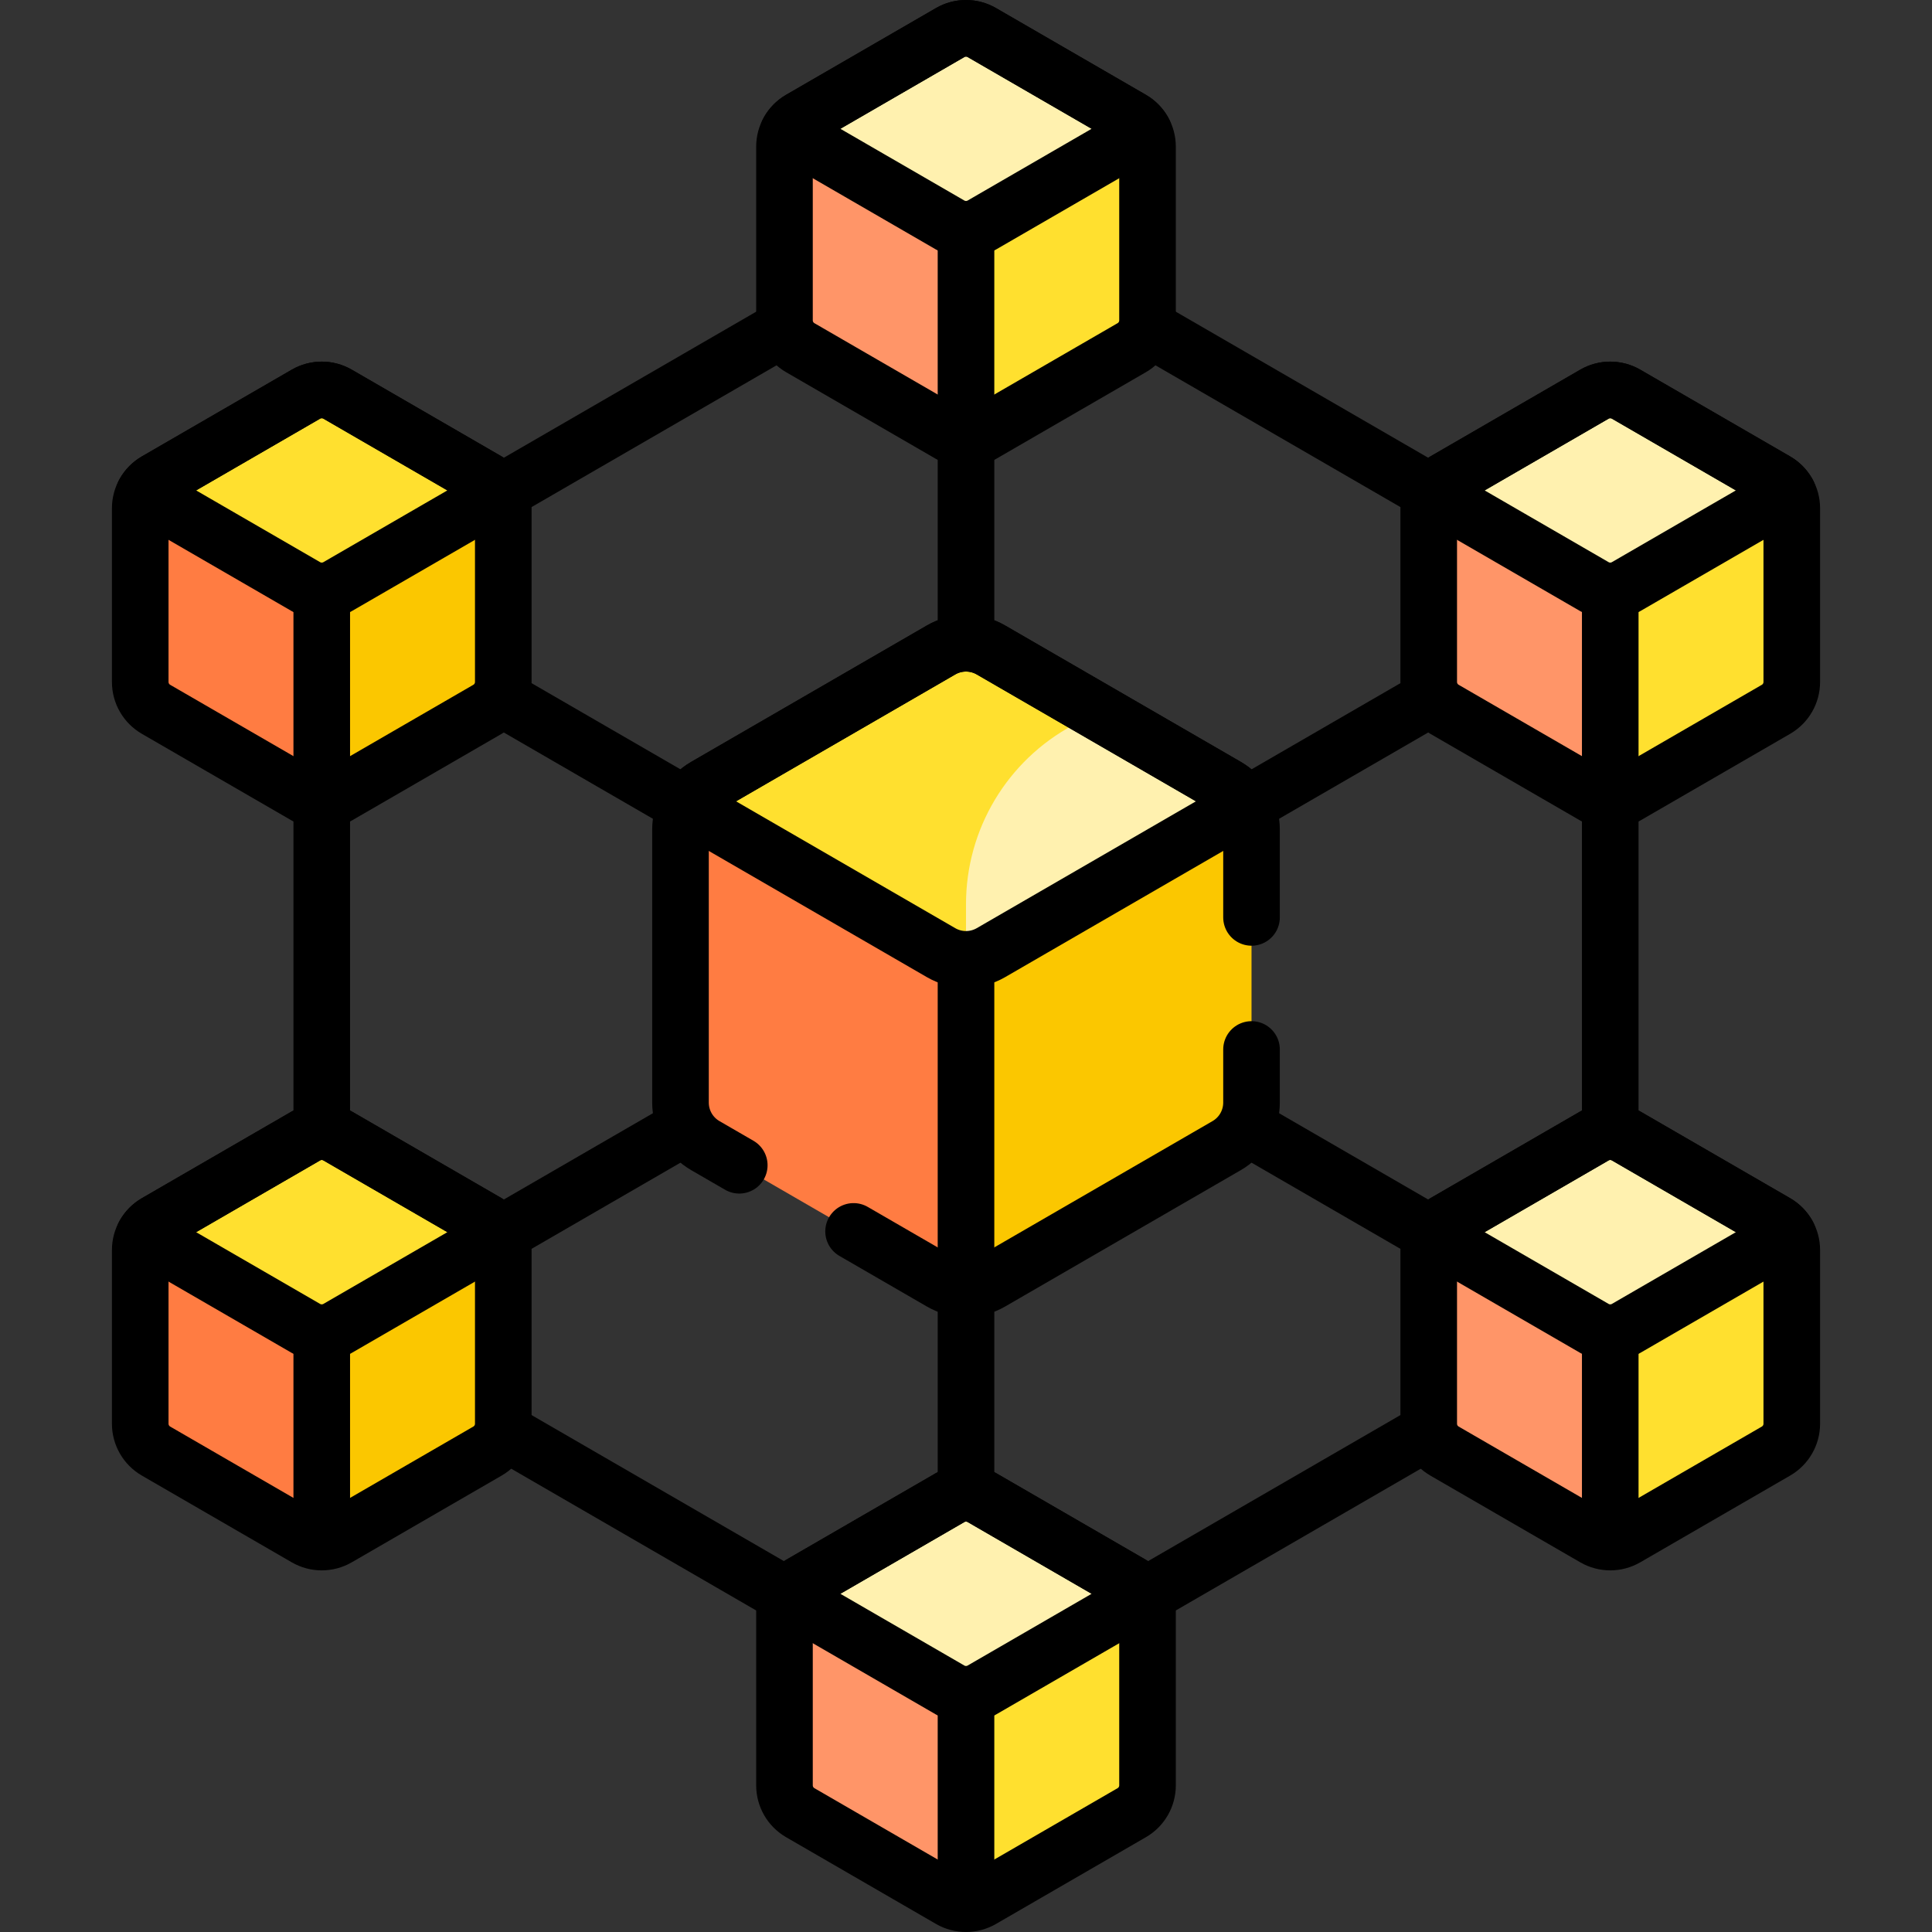 <?xml version="1.0" encoding="UTF-8"?>
<svg xmlns="http://www.w3.org/2000/svg" xmlns:xlink="http://www.w3.org/1999/xlink" version="1.1" id="Capa_1" x="0px" y="0px" viewBox="0 0 511.995 511.995" style="enable-background:new 0 0 511.995 511.995;" xml:space="preserve" width="512" height="512">
<rect x="0" y="0" width="511.995" height="511.995" fill="#333333" stroke="none"/>
<g>
	<g>
		<path style="fill:#FF7C42;" d="M197.574,213.45h-15.591c-0.002-0.002-0.005-0.003-0.007-0.004&#10;&#9;&#9;&#9;c-1.057,1.916-1.643,4.094-1.643,6.358v72.388c0,4.7,2.505,9.044,6.573,11.399l62.495,36.167c2.04,1.18,4.318,1.771,6.596,1.771&#10;&#9;&#9;&#9;l9.217-18.005V250.95L197.574,213.45z"/>
		<path style="fill:#FBC700;" d="M330.018,213.444c-0.002,0.002-0.004,0.004-0.005,0.007l-14.441-1.36l-55.999,27.933l-3.575,14.215&#10;&#9;&#9;&#9;v87.29c2.278,0,4.556-0.59,6.596-1.771l62.495-36.167c4.068-2.354,6.573-6.698,6.573-11.399v-72.388&#10;&#9;&#9;&#9;C331.662,217.539,331.075,215.36,330.018,213.444z"/>
		<path style="fill:#FFE02F;" d="M290.95,188.648l-28.356-16.41c-4.081-2.361-9.112-2.361-13.193,0l-62.495,36.167&#10;&#9;&#9;&#9;c-2.109,1.221-3.786,2.983-4.923,5.045l67.418,39.016c2.04,1.181,4.318,1.771,6.596,1.771l13.075-11.881l23.932-44.167&#10;&#9;&#9;&#9;L290.95,188.648z"/>
		<path style="fill:#FFF1AF;" d="M325.089,208.405l-34.139-19.757l-6.512,3.486c-17.51,9.372-28.44,27.62-28.44,47.48v14.624&#10;&#9;&#9;&#9;c2.278,0,4.556-0.59,6.596-1.771l67.418-39.016C328.875,211.388,327.198,209.626,325.089,208.405z"/>
		<path style="fill:#FF9568;" d="M392.239,130.66h-12.569c-0.002-0.001-0.003-0.002-0.004-0.003&#10;&#9;&#9;&#9;c-0.672,1.218-1.044,2.603-1.044,4.042v46.023c0,2.988,1.593,5.75,4.179,7.247l39.733,22.995c1.297,0.751,2.746,1.126,4.194,1.126&#10;&#9;&#9;&#9;l7.5-11.567v-46.97L392.239,130.66z"/>
		<path style="fill:#FFE02F;" d="M473.789,130.656c-0.001,0.001-0.002,0.003-0.003,0.004l-12.88-0.003l-29.5,18.366l-4.678,7.569&#10;&#9;&#9;&#9;v55.498c1.448,0,2.897-0.375,4.194-1.126l39.733-22.995c2.586-1.497,4.179-4.259,4.179-7.247v-46.023&#10;&#9;&#9;&#9;C474.835,133.259,474.462,131.874,473.789,130.656z"/>
		<path style="fill:#FFF1AF;" d="M422.534,155.466c2.594,1.501,5.794,1.501,8.388,0l42.864-24.806&#10;&#9;&#9;&#9;c-0.723-1.311-1.789-2.432-3.13-3.208l-39.733-22.994c-2.594-1.501-5.794-1.501-8.388,0l-39.733,22.994&#10;&#9;&#9;&#9;c-1.341,0.776-2.407,1.896-3.13,3.208L422.534,155.466z"/>
		<path style="fill:#FF9568;" d="M392.239,327.233h-12.569c-0.002-0.001-0.003-0.002-0.004-0.003&#10;&#9;&#9;&#9;c-0.672,1.218-1.044,2.603-1.044,4.042v46.023c0,2.988,1.593,5.75,4.179,7.247l39.733,22.995c1.297,0.751,2.746,1.126,4.194,1.126&#10;&#9;&#9;&#9;l7.5-11.567v-46.97L392.239,327.233z"/>
		<path style="fill:#FFE02F;" d="M473.789,327.229c-0.001,0.001-0.002,0.003-0.003,0.004l-12.88-0.003l-29.5,18.366l-4.678,7.569&#10;&#9;&#9;&#9;v55.498c1.448,0,2.897-0.375,4.194-1.126l39.733-22.995c2.586-1.497,4.179-4.259,4.179-7.247v-46.023&#10;&#9;&#9;&#9;C474.835,329.833,474.462,328.448,473.789,327.229z"/>
		<path style="fill:#FFF1AF;" d="M422.534,352.039c2.594,1.501,5.794,1.501,8.388,0l42.864-24.806&#10;&#9;&#9;&#9;c-0.723-1.311-1.789-2.432-3.13-3.208l-39.733-22.994c-2.594-1.501-5.794-1.501-8.388,0l-39.733,22.994&#10;&#9;&#9;&#9;c-1.341,0.776-2.407,1.896-3.13,3.208L422.534,352.039z"/>
		<path style="fill:#FF9568;" d="M221.508,423.065H208.94c-0.002-0.001-0.003-0.002-0.004-0.003&#10;&#9;&#9;&#9;c-0.672,1.218-1.044,2.603-1.044,4.042v46.023c0,2.988,1.593,5.75,4.179,7.247l39.733,22.995c1.297,0.751,2.746,1.126,4.194,1.126&#10;&#9;&#9;&#9;l7.5-11.567v-46.97L221.508,423.065z"/>
		<path style="fill:#FFE02F;" d="M303.059,423.061c-0.001,0.001-0.002,0.003-0.003,0.004l-12.88-0.003l-29.5,18.366l-4.678,7.569&#10;&#9;&#9;&#9;v55.498c1.448,0,2.897-0.375,4.194-1.126l39.733-22.995c2.586-1.497,4.179-4.259,4.179-7.247v-46.023&#10;&#9;&#9;&#9;C304.104,425.665,303.731,424.279,303.059,423.061z"/>
		<path style="fill:#FFF1AF;" d="M251.803,447.871c2.594,1.501,5.794,1.501,8.388,0l42.864-24.806&#10;&#9;&#9;&#9;c-0.723-1.311-1.789-2.432-3.13-3.208l-39.733-22.994c-2.594-1.501-5.794-1.501-8.388,0l-39.733,22.994&#10;&#9;&#9;&#9;c-1.341,0.776-2.407,1.896-3.13,3.208L251.803,447.871z"/>
		<path style="fill:#FF9568;" d="M221.508,34.828H208.94c-0.002-0.001-0.003-0.002-0.004-0.003&#10;&#9;&#9;&#9;c-0.672,1.218-1.044,2.603-1.044,4.042v46.023c0,2.988,1.593,5.75,4.179,7.247l39.733,22.995c1.297,0.751,2.746,1.126,4.194,1.126&#10;&#9;&#9;&#9;l7.5-11.567v-46.97L221.508,34.828z"/>
		<path style="fill:#FFE02F;" d="M303.059,34.824c-0.001,0.001-0.002,0.003-0.003,0.004l-12.88-0.003l-29.5,18.366l-4.678,7.569&#10;&#9;&#9;&#9;v55.498c1.448,0,2.897-0.375,4.194-1.126l39.733-22.995c2.586-1.497,4.179-4.259,4.179-7.247V38.868&#10;&#9;&#9;&#9;C304.104,37.428,303.731,36.042,303.059,34.824z"/>
		<path style="fill:#FFF1AF;" d="M251.803,59.634c2.594,1.501,5.794,1.501,8.388,0l42.864-24.806&#10;&#9;&#9;&#9;c-0.723-1.311-1.789-2.432-3.13-3.208L260.191,8.626c-2.594-1.501-5.794-1.501-8.388,0L212.07,31.62&#10;&#9;&#9;&#9;c-1.341,0.776-2.407,1.896-3.13,3.208L251.803,59.634z"/>
		<path style="fill:#FF7C42;" d="M50.778,130.66H38.209c-0.002-0.001-0.003-0.002-0.004-0.003c-0.672,1.218-1.044,2.603-1.044,4.042&#10;&#9;&#9;&#9;v46.023c0,2.988,1.593,5.75,4.179,7.247l39.733,22.995c1.297,0.751,2.746,1.126,4.194,1.126l7.5-11.567v-46.97L50.778,130.66z"/>
		<path style="fill:#FBC700;" d="M132.328,130.656c-0.001,0.001-0.002,0.003-0.003,0.004l-12.88-0.003l-29.5,18.366l-4.678,7.569&#10;&#9;&#9;&#9;v55.498c1.448,0,2.897-0.375,4.194-1.126l39.733-22.995c2.586-1.497,4.179-4.259,4.179-7.247v-46.023&#10;&#9;&#9;&#9;C133.373,133.259,133,131.874,132.328,130.656z"/>
		<path style="fill:#FFE02F;" d="M81.073,155.466c2.594,1.501,5.794,1.501,8.388,0l42.864-24.806&#10;&#9;&#9;&#9;c-0.723-1.311-1.789-2.432-3.13-3.208l-39.733-22.994c-2.594-1.501-5.794-1.501-8.388,0l-39.733,22.994&#10;&#9;&#9;&#9;c-1.341,0.776-2.407,1.896-3.13,3.208L81.073,155.466z"/>
		<path style="fill:#FF7C42;" d="M50.778,327.233H38.209c-0.002-0.001-0.003-0.002-0.004-0.003&#10;&#9;&#9;&#9;c-0.672,1.218-1.044,2.603-1.044,4.042v46.023c0,2.988,1.593,5.75,4.179,7.247l39.733,22.995c1.297,0.751,2.746,1.126,4.194,1.126&#10;&#9;&#9;&#9;l7.5-11.567v-46.97L50.778,327.233z"/>
		<path style="fill:#FBC700;" d="M132.328,327.229c-0.001,0.001-0.002,0.003-0.003,0.004l-12.88-0.003l-29.5,18.366l-4.678,7.569&#10;&#9;&#9;&#9;v55.498c1.448,0,2.897-0.375,4.194-1.126l39.733-22.995c2.586-1.497,4.179-4.259,4.179-7.247v-46.023&#10;&#9;&#9;&#9;C133.373,329.833,133,328.448,132.328,327.229z"/>
		<path style="fill:#FFE02F;" d="M81.073,352.039c2.594,1.501,5.794,1.501,8.388,0l42.864-24.806&#10;&#9;&#9;&#9;c-0.723-1.311-1.789-2.432-3.13-3.208l-39.733-22.994c-2.594-1.501-5.794-1.501-8.388,0l-39.733,22.994&#10;&#9;&#9;&#9;c-1.341,0.776-2.407,1.896-3.13,3.208L81.073,352.039z"/>
	</g>
	<g>
		<path style="fill:none;stroke:#000000;stroke-width:15;stroke-linecap:round;stroke-linejoin:round;stroke-miterlimit:10;" d="&#10;&#9;&#9;&#9;M249.401,252.467c4.081,2.361,9.112,2.361,13.193,0l67.418-39.016c-1.138-2.063-2.814-3.825-4.923-5.045l-62.495-36.167&#10;&#9;&#9;&#9;c-4.081-2.361-9.112-2.361-13.193,0l-62.495,36.167c-2.109,1.221-3.786,2.983-4.923,5.045L249.401,252.467z"/>
		
			<line style="fill:none;stroke:#000000;stroke-width:15;stroke-linecap:round;stroke-linejoin:round;stroke-miterlimit:10;" x1="255.998" y1="257.518" x2="255.998" y2="338.708"/>
		<path style="fill:none;stroke:#000000;stroke-width:15;stroke-linecap:round;stroke-linejoin:round;stroke-miterlimit:10;" d="&#10;&#9;&#9;&#9;M299.925,31.62L260.191,8.626c-2.594-1.501-5.794-1.501-8.388,0L212.07,31.62c-2.586,1.497-4.179,4.259-4.179,7.247v46.023&#10;&#9;&#9;&#9;c0,2.988,1.593,5.75,4.179,7.247l39.733,22.994c2.594,1.501,5.794,1.501,8.388,0l39.733-22.994&#10;&#9;&#9;&#9;c2.586-1.497,4.179-4.259,4.179-7.247V38.868C304.104,35.879,302.511,33.117,299.925,31.62z"/>
		<path style="fill:none;stroke:#000000;stroke-width:15;stroke-linecap:round;stroke-linejoin:round;stroke-miterlimit:10;" d="&#10;&#9;&#9;&#9;M251.804,59.634c2.594,1.501,5.794,1.501,8.388,0l42.864-24.806c-0.723-1.311-1.789-2.432-3.13-3.208L260.191,8.626&#10;&#9;&#9;&#9;c-2.594-1.501-5.794-1.501-8.388,0L212.07,31.62c-1.341,0.776-2.407,1.896-3.13,3.208L251.804,59.634z"/>
		
			<line style="fill:none;stroke:#000000;stroke-width:15;stroke-linecap:round;stroke-linejoin:round;stroke-miterlimit:10;" x1="255.998" y1="114.466" x2="255.998" y2="62.846"/>
		<path style="fill:none;stroke:#000000;stroke-width:15;stroke-linecap:round;stroke-linejoin:round;stroke-miterlimit:10;" d="&#10;&#9;&#9;&#9;M299.925,419.857l-39.733-22.994c-2.594-1.501-5.794-1.501-8.388,0l-39.733,22.994c-2.586,1.497-4.179,4.259-4.179,7.247v46.023&#10;&#9;&#9;&#9;c0,2.988,1.593,5.75,4.179,7.247l39.733,22.994c2.594,1.501,5.794,1.501,8.388,0l39.733-22.994&#10;&#9;&#9;&#9;c2.586-1.497,4.179-4.259,4.179-7.247v-46.023C304.104,424.116,302.511,421.354,299.925,419.857z"/>
		<path style="fill:none;stroke:#000000;stroke-width:15;stroke-linecap:round;stroke-linejoin:round;stroke-miterlimit:10;" d="&#10;&#9;&#9;&#9;M251.804,447.871c2.594,1.501,5.794,1.501,8.388,0l42.864-24.806c-0.723-1.311-1.789-2.432-3.13-3.208l-39.733-22.994&#10;&#9;&#9;&#9;c-2.594-1.501-5.794-1.501-8.388,0l-39.733,22.994c-1.341,0.776-2.407,1.896-3.13,3.208L251.804,447.871z"/>
		
			<line style="fill:none;stroke:#000000;stroke-width:15;stroke-linecap:round;stroke-linejoin:round;stroke-miterlimit:10;" x1="255.998" y1="451.082" x2="255.998" y2="502.702"/>
		<path style="fill:none;stroke:#000000;stroke-width:15;stroke-linecap:round;stroke-linejoin:round;stroke-miterlimit:10;" d="&#10;&#9;&#9;&#9;M470.656,324.026l-39.733-22.995c-2.594-1.501-5.794-1.501-8.388,0l-39.733,22.995c-2.586,1.497-4.179,4.259-4.179,7.247v46.023&#10;&#9;&#9;&#9;c0,2.988,1.593,5.75,4.179,7.247l39.733,22.994c2.594,1.501,5.794,1.501,8.388,0l39.733-22.994&#10;&#9;&#9;&#9;c2.586-1.497,4.179-4.259,4.179-7.247v-46.023C474.835,328.284,473.242,325.522,470.656,324.026z"/>
		<path style="fill:none;stroke:#000000;stroke-width:15;stroke-linecap:round;stroke-linejoin:round;stroke-miterlimit:10;" d="&#10;&#9;&#9;&#9;M422.534,352.039c2.594,1.501,5.794,1.501,8.388,0l42.864-24.806c-0.723-1.311-1.789-2.432-3.13-3.208l-39.733-22.995&#10;&#9;&#9;&#9;c-2.594-1.501-5.794-1.501-8.388,0l-39.733,22.995c-1.341,0.776-2.407,1.896-3.13,3.208L422.534,352.039z"/>
		
			<line style="fill:none;stroke:#000000;stroke-width:15;stroke-linecap:round;stroke-linejoin:round;stroke-miterlimit:10;" x1="426.728" y1="355.251" x2="426.728" y2="406.871"/>
		<path style="fill:none;stroke:#000000;stroke-width:15;stroke-linecap:round;stroke-linejoin:round;stroke-miterlimit:10;" d="&#10;&#9;&#9;&#9;M470.656,127.452l-39.733-22.994c-2.594-1.501-5.794-1.501-8.388,0l-39.733,22.994c-2.586,1.497-4.179,4.259-4.179,7.247v46.023&#10;&#9;&#9;&#9;c0,2.988,1.593,5.75,4.179,7.247l39.733,22.994c2.594,1.501,5.794,1.501,8.388,0l39.733-22.994&#10;&#9;&#9;&#9;c2.586-1.497,4.179-4.259,4.179-7.247v-46.023C474.835,131.711,473.242,128.949,470.656,127.452z"/>
		<path style="fill:none;stroke:#000000;stroke-width:15;stroke-linecap:round;stroke-linejoin:round;stroke-miterlimit:10;" d="&#10;&#9;&#9;&#9;M422.534,155.466c2.594,1.501,5.794,1.501,8.388,0l42.864-24.806c-0.723-1.311-1.789-2.432-3.13-3.208l-39.733-22.994&#10;&#9;&#9;&#9;c-2.594-1.501-5.794-1.501-8.388,0l-39.733,22.994c-1.341,0.776-2.407,1.896-3.13,3.208L422.534,155.466z"/>
		
			<line style="fill:none;stroke:#000000;stroke-width:15;stroke-linecap:round;stroke-linejoin:round;stroke-miterlimit:10;" x1="426.728" y1="158.677" x2="426.728" y2="210.297"/>
		<path style="fill:none;stroke:#000000;stroke-width:15;stroke-linecap:round;stroke-linejoin:round;stroke-miterlimit:10;" d="&#10;&#9;&#9;&#9;M129.194,324.026l-39.733-22.995c-2.594-1.501-5.794-1.501-8.388,0L41.34,324.026c-2.586,1.497-4.179,4.259-4.179,7.247v46.023&#10;&#9;&#9;&#9;c0,2.988,1.593,5.75,4.179,7.247l39.733,22.994c2.594,1.501,5.794,1.501,8.388,0l39.733-22.994&#10;&#9;&#9;&#9;c2.586-1.497,4.179-4.259,4.179-7.247v-46.023C133.373,328.284,131.781,325.522,129.194,324.026z"/>
		<path style="fill:none;stroke:#000000;stroke-width:15;stroke-linecap:round;stroke-linejoin:round;stroke-miterlimit:10;" d="&#10;&#9;&#9;&#9;M81.073,352.039c2.594,1.501,5.794,1.501,8.388,0l42.864-24.806c-0.723-1.311-1.789-2.432-3.13-3.208l-39.733-22.995&#10;&#9;&#9;&#9;c-2.594-1.501-5.794-1.501-8.388,0L41.34,324.026c-1.341,0.776-2.407,1.896-3.13,3.208L81.073,352.039z"/>
		
			<line style="fill:none;stroke:#000000;stroke-width:15;stroke-linecap:round;stroke-linejoin:round;stroke-miterlimit:10;" x1="85.267" y1="355.251" x2="85.267" y2="406.871"/>
		<path style="fill:none;stroke:#000000;stroke-width:15;stroke-linecap:round;stroke-linejoin:round;stroke-miterlimit:10;" d="&#10;&#9;&#9;&#9;M129.194,127.452l-39.733-22.994c-2.594-1.501-5.794-1.501-8.388,0L41.34,127.452c-2.586,1.497-4.179,4.259-4.179,7.247v46.023&#10;&#9;&#9;&#9;c0,2.988,1.593,5.75,4.179,7.247l39.733,22.994c2.594,1.501,5.794,1.501,8.388,0l39.733-22.994&#10;&#9;&#9;&#9;c2.586-1.497,4.179-4.259,4.179-7.247v-46.023C133.373,131.711,131.781,128.949,129.194,127.452z"/>
		<path style="fill:none;stroke:#000000;stroke-width:15;stroke-linecap:round;stroke-linejoin:round;stroke-miterlimit:10;" d="&#10;&#9;&#9;&#9;M81.073,155.466c2.594,1.501,5.794,1.501,8.388,0l42.864-24.806c-0.723-1.311-1.789-2.432-3.13-3.208l-39.733-22.994&#10;&#9;&#9;&#9;c-2.594-1.501-5.794-1.501-8.388,0L41.34,127.452c-1.341,0.776-2.407,1.896-3.13,3.208L81.073,155.466z"/>
		
			<line style="fill:none;stroke:#000000;stroke-width:15;stroke-linecap:round;stroke-linejoin:round;stroke-miterlimit:10;" x1="85.267" y1="158.677" x2="85.267" y2="210.297"/>
		
			<line style="fill:none;stroke:#000000;stroke-width:15;stroke-linecap:round;stroke-linejoin:round;stroke-miterlimit:10;" x1="85.267" y1="214.976" x2="85.267" y2="298.113"/>
		
			<line style="fill:none;stroke:#000000;stroke-width:15;stroke-linecap:round;stroke-linejoin:round;stroke-miterlimit:10;" x1="426.728" y1="214.976" x2="426.728" y2="298.113"/>
		
			<line style="fill:none;stroke:#000000;stroke-width:15;stroke-linecap:round;stroke-linejoin:round;stroke-miterlimit:10;" x1="135.033" y1="325.666" x2="179.547" y2="299.905"/>
		
			<line style="fill:none;stroke:#000000;stroke-width:15;stroke-linecap:round;stroke-linejoin:round;stroke-miterlimit:10;" x1="376.962" y1="325.666" x2="332.449" y2="299.905"/>
		
			<line style="fill:none;stroke:#000000;stroke-width:15;stroke-linecap:round;stroke-linejoin:round;stroke-miterlimit:10;" x1="135.033" y1="186.329" x2="179.547" y2="212.09"/>
		
			<line style="fill:none;stroke:#000000;stroke-width:15;stroke-linecap:round;stroke-linejoin:round;stroke-miterlimit:10;" x1="376.962" y1="186.329" x2="332.449" y2="212.09"/>
		
			<line style="fill:none;stroke:#000000;stroke-width:15;stroke-linecap:round;stroke-linejoin:round;stroke-miterlimit:10;" x1="255.998" y1="118.226" x2="255.998" y2="168.392"/>
		
			<line style="fill:none;stroke:#000000;stroke-width:15;stroke-linecap:round;stroke-linejoin:round;stroke-miterlimit:10;" x1="255.998" y1="343.059" x2="255.998" y2="392.892"/>
		
			<line style="fill:none;stroke:#000000;stroke-width:15;stroke-linecap:round;stroke-linejoin:round;stroke-miterlimit:10;" x1="305.963" y1="421.382" x2="375.637" y2="381.061"/>
		
			<line style="fill:none;stroke:#000000;stroke-width:15;stroke-linecap:round;stroke-linejoin:round;stroke-miterlimit:10;" x1="206.032" y1="421.382" x2="136.358" y2="381.061"/>
		
			<line style="fill:none;stroke:#000000;stroke-width:15;stroke-linecap:round;stroke-linejoin:round;stroke-miterlimit:10;" x1="378.622" y1="130.053" x2="305.709" y2="87.857"/>
		
			<line style="fill:none;stroke:#000000;stroke-width:15;stroke-linecap:round;stroke-linejoin:round;stroke-miterlimit:10;" x1="133.373" y1="130.053" x2="206.286" y2="87.857"/>
		<path style="fill:none;stroke:#000000;stroke-width:15;stroke-linecap:round;stroke-linejoin:round;stroke-miterlimit:10;" d="&#10;&#9;&#9;&#9;M226.204,326.332l23.197,13.425c4.081,2.361,9.112,2.361,13.193,0l62.495-36.167c4.068-2.354,6.573-6.698,6.573-11.399v-14.072"/>
		<path style="fill:none;stroke:#000000;stroke-width:15;stroke-linecap:round;stroke-linejoin:round;stroke-miterlimit:10;" d="&#10;&#9;&#9;&#9;M331.662,243.119v-23.316c0-4.7-2.505-9.044-6.573-11.399l-62.495-36.167c-4.081-2.361-9.112-2.361-13.193,0l-62.495,36.167&#10;&#9;&#9;&#9;c-4.068,2.354-6.573,6.698-6.573,11.399v72.388c0,4.7,2.505,9.044,6.573,11.399l9.005,5.211"/>
	</g>
</g>















</svg>
